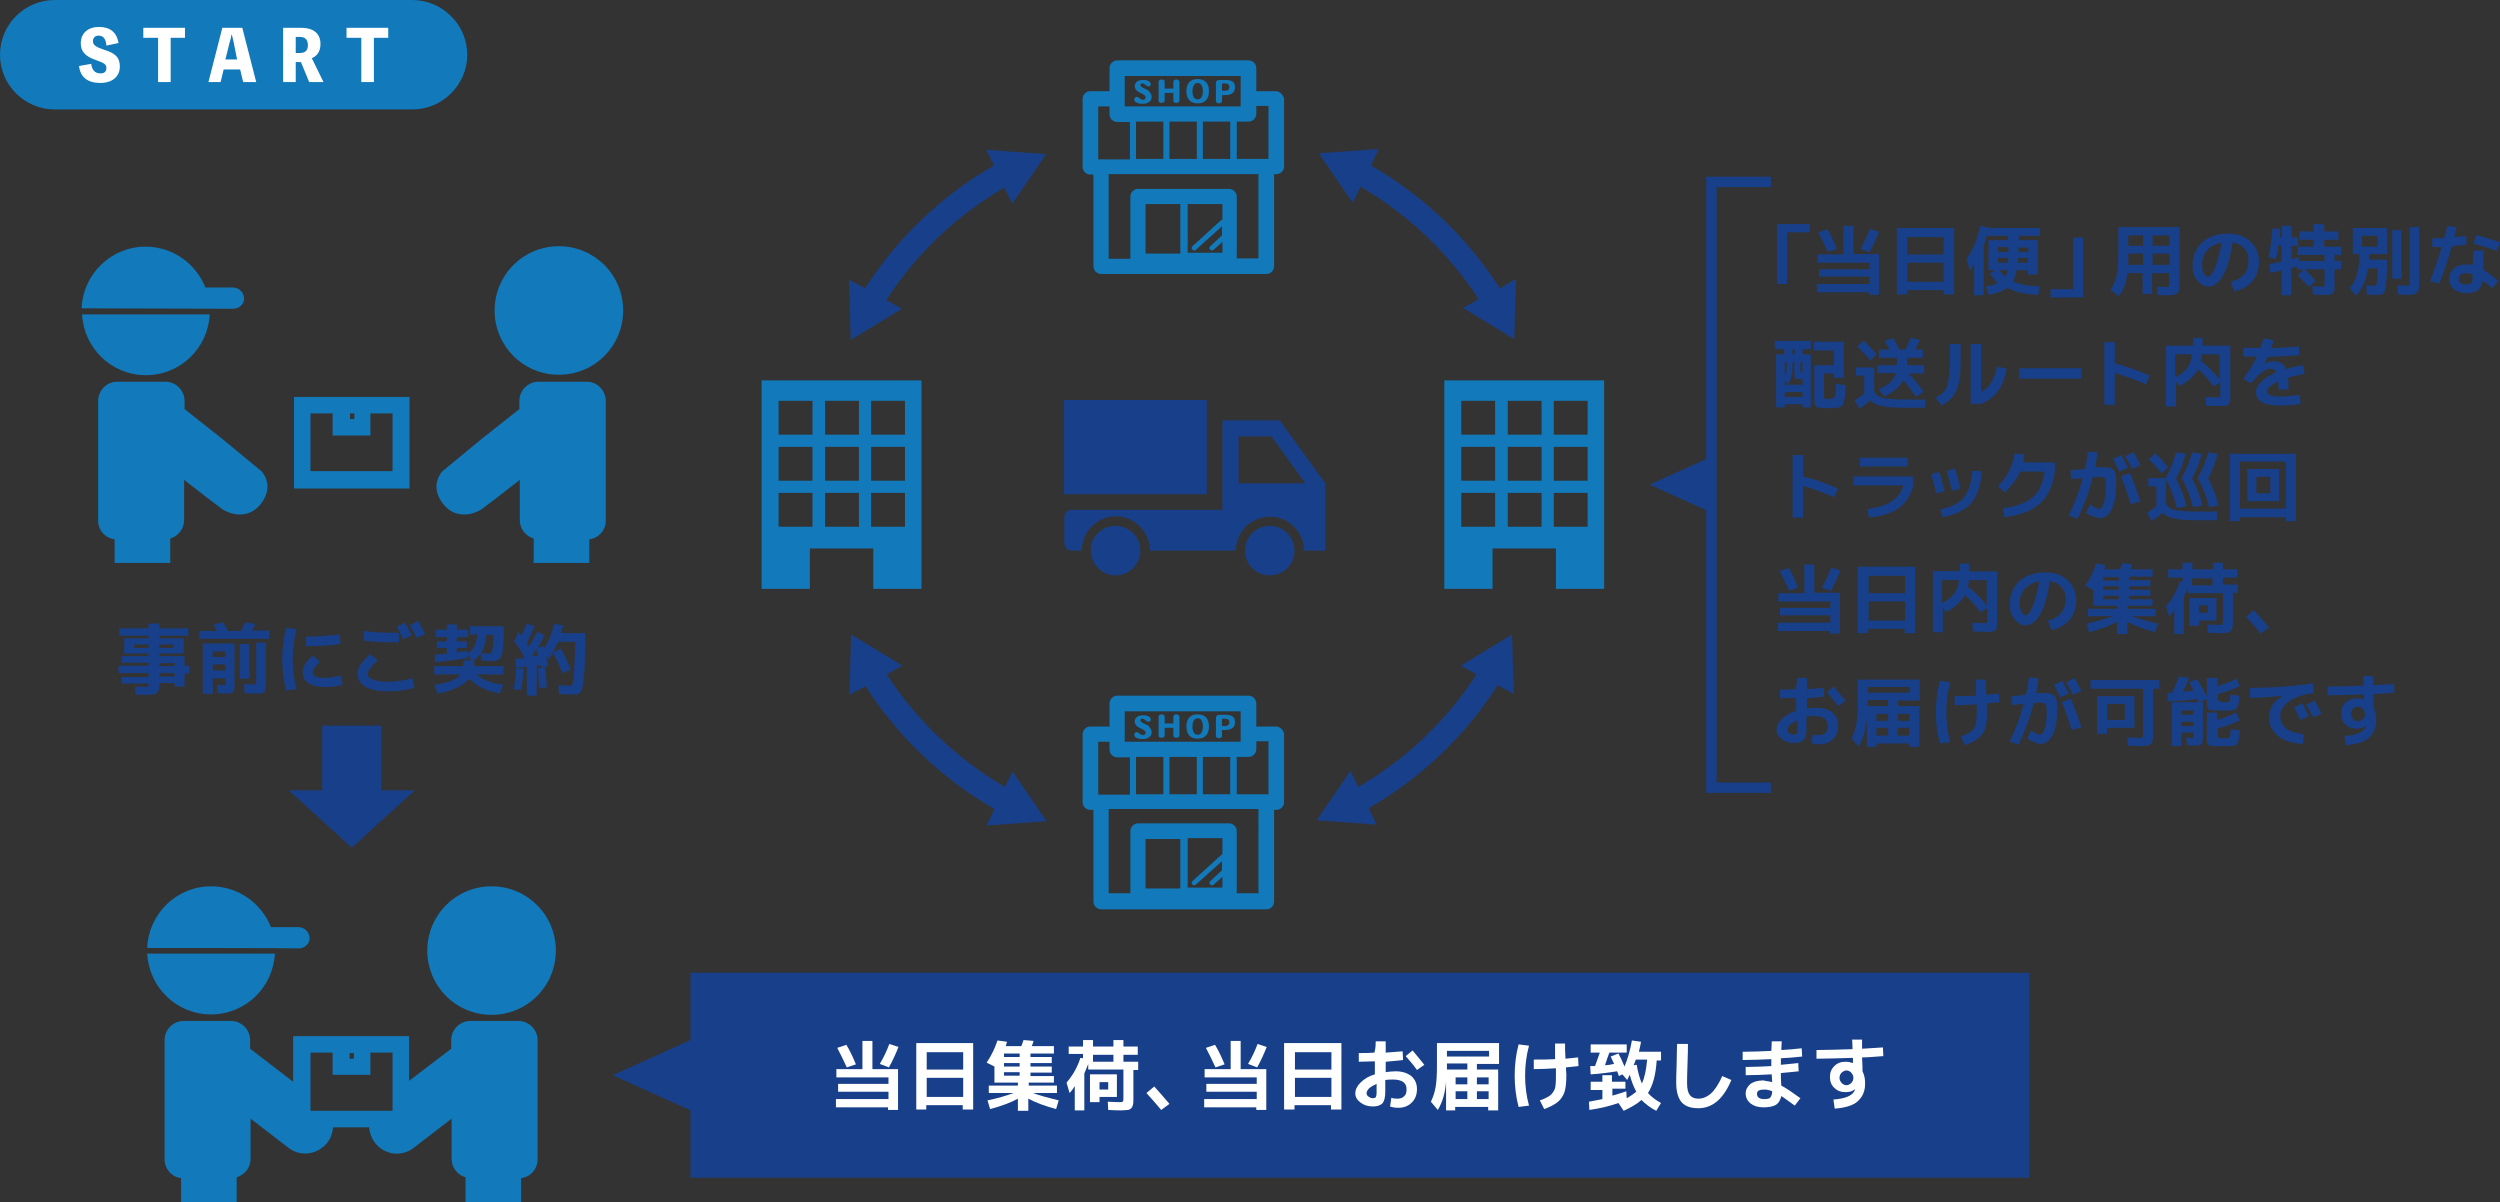 <?xml version="1.0" encoding="utf-8"?>
<!-- Generator: Adobe Illustrator 27.7.0, SVG Export Plug-In . SVG Version: 6.00 Build 0)  -->
<!DOCTYPE svg PUBLIC "-//W3C//DTD SVG 1.1//EN" "http://www.w3.org/Graphics/SVG/1.1/DTD/svg11.dtd">
<svg version="1.1" id="レイヤー_1" xmlns:x="http://ns.adobe.com/Extensibility/1.0/" xmlns:i="http://ns.adobe.com/AdobeIllustrator/10.0/" xmlns:graph="http://ns.adobe.com/Graphs/1.0/"
	 xmlns="http://www.w3.org/2000/svg" xmlns:xlink="http://www.w3.org/1999/xlink" x="0px" y="0px" width="575.7px" height="276.9px"
	 viewBox="0 0 575.7 276.9" style="enable-background:new 0 0 575.7 276.9;" xml:space="preserve">
<rect x="0" y="0" width="575.7" height="276.9" fill="#333333" stroke="none"/>
<style type="text/css">
	.st0{fill:#1279BA;}
	.st1{fill:#FFFFFF;}
	.st2{fill:#183F89;}
	.st3{clip-path:url(#SVGID_00000123441440394793418060000016691883715638661536_);}
	.st4{clip-path:url(#SVGID_00000092456323192741398040000014302501790815603337_);}
</style>
<g>
	<g>
		<g>
			<g>
				<path class="st0" d="M107.6,12.6c0,6.9-5.7,12.6-12.6,12.6H12.6C5.7,25.2,0,19.6,0,12.6S5.7,0,12.6,0h82.3
					C101.9,0,107.6,5.7,107.6,12.6z"/>
			</g>
		</g>
		<g>
			<g>
				<g>
					<path class="st1" d="M21,14.7c0.2,1.4,0.8,2.2,2.2,2.2c0.8,0,1.3-0.4,1.3-1.2c0-0.9-0.5-1.2-2.5-1.9c-2.3-0.8-3.4-1.9-3.4-3.8
						c0-2.4,1.7-3.8,4.2-3.8c2.6,0,4.1,1.3,4.5,3.7l-2.8,0.6c-0.1-1.5-0.7-2.3-1.8-2.3c-0.8,0-1.3,0.5-1.3,1.3
						c0,0.8,0.6,1.3,2.4,1.9c2.7,0.8,3.8,1.8,3.8,3.9c0,2.3-1.7,3.8-4.5,3.8c-2.9,0-4.6-1.3-4.9-3.9L21,14.7z"/>
				</g>
				<g>
					<path class="st1" d="M42.7,8.7h-3.4v10.2h-2.9V8.7h-3.4V6.4h9.6V8.7z"/>
				</g>
				<g>
					<path class="st1" d="M59,18.9h-3l-0.7-2.9h-3.8l-0.7,2.9H48l3.2-12.5h4.6L59,18.9z M53.8,9.7c-0.1-0.6-0.3-1.1-0.4-1.7h-0.1
						c-0.1,0.6-0.2,1.2-0.4,1.7l-1,4h2.7L53.8,9.7z"/>
				</g>
				<g>
					<path class="st1" d="M71.2,18.9l-1.9-4.6h-1.2v4.6h-2.9V6.4h4.2c2.6,0,4.4,1.2,4.4,3.7c0,1.8-0.8,2.8-2,3.3l2.7,5.5H71.2z
						 M68.1,12.2h1c1.1,0,1.8-0.5,1.8-1.8c0-1.3-0.7-1.9-1.8-1.9h-1V12.2z"/>
				</g>
				<g>
					<path class="st1" d="M89.5,8.7h-3.4v10.2h-2.9V8.7h-3.4V6.4h9.6V8.7z"/>
				</g>
			</g>
		</g>
	</g>
	<g>
		<g>
			<g>
				<path class="st2" d="M411.5,65.4h-2.3V51.6h7.5v1.9h-5.2V65.4z"/>
			</g>
			<g>
				<path class="st2" d="M430.5,65.4v-1.7h-11.6V62h11.6v-1.5h-12v-1.9h6V52h2.3v6.5h5.9v9.4h-2.3v-0.6h-12v-1.9H430.5z M420.8,52.8
					c0.8,1.3,1.5,2.8,2.2,4.5l-2.1,0.7c-0.8-1.7-1.5-3.2-2.2-4.5L420.8,52.8z M432.7,53.4c-0.6,1.5-1.3,3.1-2.2,4.7l-2.1-0.8
					c0.9-1.5,1.6-3,2.2-4.6L432.7,53.4z"/>
			</g>
			<g>
				<path class="st2" d="M436.9,52.5h13.1v15.3h-2.4v-1h-8.4v1h-2.4V52.5z M439.2,58.6h8.4v-4h-8.4V58.6z M439.2,60.5v4.4h8.4v-4.4
					H439.2z"/>
			</g>
			<g>
				<path class="st2" d="M454.8,60.5c-0.4,0.7-0.9,1.3-1.2,1.8l-0.7-2.8c1.5-2,2.5-4.5,3.1-7.5l2.1,0.5h11.7v1.8h-4.9v1h4.4v7.9H467
					v-1h-2.6c-0.2,1.1-0.5,1.9-0.8,2.6c1.5,0.7,3.6,1.1,6.1,1.1l-0.3,2c-2.8-0.1-5.2-0.6-7.2-1.6c-0.9,0.7-2.3,1.2-4.2,1.6l-0.7-1.9
					c1.4-0.3,2.3-0.6,2.8-0.9c-0.8-0.6-1.4-1.3-1.9-2.1l1.3-0.8h-1.6v-6.9h4.5v-1h-4.9c-0.2,0.8-0.4,1.5-0.7,2.2V68h-2.2V60.5z
					 M460.1,58h2.4v-0.3v-0.8h-2.4V58z M460.1,60.5h2.3c0-0.4,0-0.7,0.1-1.1h-2.4V60.5z M460.4,62.2c0.4,0.5,0.8,1,1.4,1.5
					c0.2-0.4,0.4-0.9,0.5-1.5H460.4z M467,60.5v-1.1h-2.3c0,0.5,0,0.9-0.1,1.1H467z M464.8,58h2.3v-1h-2.3v0.8V58z"/>
			</g>
			<g>
				<path class="st2" d="M477.4,54.7h2.3v13.8h-7.5v-1.9h5.2V54.7z"/>
			</g>
			<g>
				<path class="st2" d="M487.8,52.3h14.1v12.8c0,0.7,0,1.2-0.1,1.6c0,0.3-0.2,0.6-0.4,0.8c-0.2,0.2-0.5,0.4-0.8,0.4
					c-0.3,0-0.8,0.1-1.5,0.1c-0.3,0-1.1,0-2.3-0.1l-0.1-1.9c0.9,0,1.6,0.1,2,0.1c0.4,0,0.6,0,0.7-0.1s0.1-0.3,0.1-0.7v-2.4h-3.9v4.8
					h-2.2v-4.8h-3.5c-0.2,2.1-0.9,3.9-2,5.3l-1.9-1.5c0.7-1,1.1-2,1.4-3.1c0.2-1.1,0.4-2.6,0.4-4.7V52.3z M493.5,58.4h-3.4v1.4
					c0,0.5,0,0.9,0,1.2h3.4V58.4z M493.5,56.6v-2.4h-3.4v2.4H493.5z M495.7,56.6h3.9v-2.4h-3.9V56.6z M495.7,58.4V61h3.9v-2.6H495.7
					z"/>
			</g>
			<g>
				<path class="st2" d="M513.7,64.9c1.3-0.3,2.3-0.9,3-1.7c0.7-0.8,1.1-1.9,1.1-3.2c0-1.1-0.3-2.1-1-2.8c-0.7-0.8-1.6-1.2-2.7-1.4
					c-0.5,3.5-1.2,6-2.2,7.7s-2.1,2.5-3.4,2.5c-0.9,0-1.7-0.5-2.5-1.4s-1.1-2.1-1.1-3.5c0-2.2,0.8-3.9,2.2-5.3c1.5-1.3,3.5-2,6-2
					c2.1,0,3.8,0.6,5.1,1.8c1.3,1.2,2,2.7,2,4.6c0,1.8-0.5,3.3-1.5,4.5c-1,1.2-2.4,2-4.2,2.4L513.7,64.9z M511.6,55.9
					c-1.4,0.2-2.5,0.8-3.3,1.7c-0.8,0.9-1.2,2-1.2,3.3c0,0.8,0.1,1.4,0.4,2c0.3,0.5,0.6,0.8,0.9,0.8c0.3,0,0.6-0.2,1-0.7
					c0.3-0.5,0.7-1.3,1.1-2.5C510.9,59.2,511.3,57.7,511.6,55.9z"/>
			</g>
			<g>
				<path class="st2" d="M533.2,64.7l-1.5,1.4c-0.8-0.9-1.7-1.8-2.6-2.7l1.4-1.3h-1.5v-0.7c-0.1,0-0.4,0.1-0.7,0.2
					c-0.3,0.1-0.5,0.1-0.7,0.2V68h-2.2v-5.7c-0.7,0.2-1.5,0.3-2.6,0.5l-0.2-2c1.1-0.2,2-0.4,2.8-0.6v-3.7h-0.7
					c-0.2,1.2-0.3,2.2-0.6,3.2l-1.7-0.5c0.4-1.9,0.7-4.1,0.9-6.6l1.8,0.1c-0.1,1.2-0.1,1.8-0.1,1.9h0.5V52h2.2v2.7h1.5v1.9h-1.5v3.1
					c0.4-0.1,0.9-0.3,1.6-0.5l0.1,0.9h5.9v-1.4h-6.3v-1.9h3.8v-1.6h-3.3v-1.9h3.3v-1.7h2.4v1.7h3.3v1.9h-3.3v1.6h3.9v1.9h-1.5v1.4
					h1.5v1.9h-1.5V65c0,0.5,0,0.9,0,1.2c0,0.3-0.1,0.5-0.1,0.8s-0.2,0.4-0.3,0.5c-0.1,0.1-0.3,0.2-0.5,0.3s-0.5,0.1-0.8,0.1
					c-0.3,0-0.6,0-1.1,0c-0.3,0-1.1,0-2.2-0.1l-0.1-1.9c1,0.1,1.6,0.1,1.9,0.1c0.5,0,0.7,0,0.8-0.1c0.1-0.1,0.1-0.3,0.1-0.8v-3.1
					h-4.6C531.6,62.8,532.4,63.7,533.2,64.7z"/>
			</g>
			<g>
				<path class="st2" d="M546.8,65.8c0.2,0,0.3-0.1,0.4-0.2c0.1-0.2,0.1-0.5,0.2-1.1s0.1-1.5,0.1-2.7h-2.2c-0.4,2.7-1.3,4.8-2.8,6.3
					l-1.4-1.8c1.5-1.6,2.2-4.2,2.3-7.8h-1.6v-6h7.9v6h-4.1c0,0.5,0,0.9-0.1,1.3h4.2c0,2.6-0.1,4.4-0.2,5.5c-0.1,1.1-0.3,1.8-0.5,2.1
					c-0.2,0.3-0.7,0.5-1.3,0.5c-0.8,0-1.7,0-2.7-0.1l-0.1-2.1C545.5,65.8,546.2,65.8,546.8,65.8z M547.5,56.8v-2.5h-3.6v2.5H547.5z
					 M550.9,64.2V53h2.1v11.2H550.9z M554.8,52.3h2.3V65c0,0.7,0,1.2-0.1,1.6s-0.2,0.6-0.4,0.8c-0.2,0.2-0.4,0.3-0.7,0.4
					c-0.3,0-0.7,0.1-1.3,0.1c-0.2,0-1,0-2.4-0.1l-0.1-2.1c1,0,1.6,0.1,2.1,0.1c0.3,0,0.5,0,0.6-0.1c0.1-0.1,0.1-0.3,0.1-0.7V52.3z"
					/>
			</g>
			<g>
				<path class="st2" d="M563.5,52l2.2,0.3c-0.3,1.3-0.5,2.1-0.5,2.3c0.8-0.1,1.7-0.2,2.7-0.3l0.1,2c-1.2,0.2-2.3,0.3-3.4,0.4
					c-0.7,2.7-1.7,5.6-2.9,8.6l-2.1-0.6c1.1-2.8,2-5.4,2.7-7.8c-0.9,0-1.7,0-2.2,0v-2c0.9,0,1.8,0,2.7-0.1
					C563.2,53.9,563.4,53,563.5,52z M571.7,62c1,0.6,2.2,1.5,3.6,2.7l-1.4,1.7c-0.7-0.7-1.5-1.3-2.2-1.8c-0.1,1-0.5,1.7-1.1,2.2
					s-1.5,0.7-2.6,0.7c-1.2,0-2.2-0.3-2.9-0.9s-1.1-1.4-1.1-2.4c0-1,0.4-1.8,1.1-2.4s1.7-0.9,3-0.9c0.5,0,1,0,1.4,0.1
					c0-1.4,0-2.5,0.1-3.3l2.3,0c-0.1,0.8-0.1,2.1,0,3.9V62z M569.4,63.2c-0.5-0.2-1.1-0.3-1.6-0.3c-0.5,0-0.9,0.1-1.2,0.4
					c-0.3,0.2-0.4,0.5-0.4,0.9c0,0.4,0.1,0.7,0.4,1c0.3,0.2,0.7,0.3,1.2,0.3c0.6,0,1-0.1,1.3-0.4s0.3-0.8,0.3-1.5c0,0,0-0.1,0-0.1
					C569.4,63.3,569.4,63.2,569.4,63.2z M569.6,56.1l0.7-2c1.8,0.5,3.6,1.1,5.4,1.7l-0.8,2C573.3,57.1,571.5,56.6,569.6,56.1z"/>
			</g>
			<g>
				<path class="st2" d="M410.9,80.4h-2.2v-1.9h8.3v1.9h-1.9v1.2h1.9v12.2h-1.9v-0.7H411v0.7h-2V81.6h1.9V80.4z M411,87.7v0.9h4.1
					v-1.3h-0.9c-0.4,0-0.7-0.1-0.8-0.2c-0.1-0.1-0.2-0.4-0.2-0.9v-2.8h-0.4c0,1.4-0.1,2.4-0.2,3s-0.4,1.3-0.9,2.1L411,87.7z
					 M411,86.4c0.2-0.3,0.3-0.7,0.4-1.1c0.1-0.4,0.1-1.1,0.1-1.9H411V86.4z M411,90.3v1.1h4.1v-1.1H411z M412.8,80.4v1.2h0.5v-1.2
					H412.8z M415.1,85.7v-2.3h-0.5v2c0,0.1,0,0.2,0,0.3c0,0,0.1,0,0.3,0H415.1z M422,91.7c0.3,0,0.5-0.2,0.6-0.5
					c0.1-0.3,0.1-1.2,0.2-2.8l2.2,0.3c0,0.8-0.1,1.5-0.1,2s-0.1,1-0.2,1.4s-0.2,0.7-0.2,0.9c-0.1,0.2-0.2,0.4-0.4,0.5
					s-0.4,0.2-0.5,0.3c-0.2,0-0.4,0.1-0.8,0.1c-0.6,0-1.2,0.1-1.9,0.1c-0.5,0-1.1,0-1.6-0.1c-0.7,0-1.1-0.2-1.3-0.5
					c-0.2-0.3-0.2-0.9-0.2-2v-7.3h4.5v-3.4h-4.6v-2h6.9V87h-2.3v-1h-2.3v4.9c0,0.4,0,0.7,0.1,0.8c0,0.1,0.2,0.1,0.4,0.2
					c0.2,0,0.4,0,0.7,0C421.5,91.8,421.8,91.7,422,91.7z"/>
			</g>
			<g>
				<path class="st2" d="M427.4,84.6h4.2v5.6c0.3,0.5,0.6,0.8,1,1.1c0.4,0.2,1.1,0.4,2,0.5c0.9,0.1,2.3,0.2,4.1,0.2h4.7l-0.1,1.9
					h-4.6c-2.3,0-4.1-0.1-5.3-0.4c-1.2-0.2-2.1-0.7-2.7-1.3c-0.6,0.6-1.5,1.2-2.5,1.9l-1.1-1.9c0.8-0.5,1.5-1,2.2-1.6v-4.1h-1.9
					V84.6z M432.2,81.6l-1.5,1.4c-0.9-1.1-2-2.1-3-3.2l1.5-1.4C430.2,79.5,431.3,80.6,432.2,81.6z M432.3,86v-1.9h4.5v0v-1.7h-4.1
					v-1.9h2.4c-0.4-0.7-0.7-1.4-1.1-2.1l2-0.5c0.4,0.7,0.9,1.6,1.4,2.6h1.3c0.6-1,1-1.9,1.3-2.7l2.1,0.5c-0.4,0.9-0.7,1.6-1.1,2.2
					h1.8v1.9h-3.6v1.6v0.1h3.9V86h-3.6c1.3,1.3,2.4,2.7,3.5,4.2l-1.8,1.2c-1-1.5-2-2.8-2.9-3.9c-0.9,1.7-2.4,2.9-4.4,3.8l-1.3-1.7
					c2.2-0.8,3.5-2.1,4-3.7H432.3z"/>
			</g>
			<g>
				<path class="st2" d="M449.1,79.2h2.4v3.4c0,2.4-0.1,4.2-0.4,5.5s-0.7,2.3-1.3,3.1s-1.5,1.5-2.7,2.2l-1.4-1.8
					c0.6-0.3,1.1-0.6,1.4-0.9c0.3-0.3,0.7-0.6,0.9-1s0.5-0.9,0.6-1.5c0.1-0.6,0.2-1.3,0.3-2.2s0.1-1.9,0.1-3.2V79.2z M453.8,93V79.2
					h2.4v11.1c1.8-0.9,3.1-2.9,3.7-5.9l2.2,0.5c-0.4,2.1-1,3.8-2,5.1c-0.9,1.3-2.2,2.3-3.9,3H453.8z"/>
			</g>
			<g>
				<path class="st2" d="M465,87.2v-2.4h14.3v2.4H465z"/>
			</g>
			<g>
				<path class="st2" d="M484.6,78.8h2.4v4.9c2.8,0.7,5.5,1.7,8,2.8l-0.8,2c-2.4-1-4.8-1.9-7.2-2.6v7.3h-2.4V78.8z"/>
			</g>
			<g>
				<path class="st2" d="M504.8,77.8h2.4v1.8h6.4v11.1c0,0.5,0,0.9,0,1.1c0,0.3-0.1,0.5-0.1,0.8s-0.2,0.4-0.3,0.5
					c-0.1,0.1-0.3,0.2-0.5,0.3c-0.2,0.1-0.5,0.1-0.7,0.1c-0.3,0-0.6,0-1.1,0c-0.2,0-1.2,0-2.9-0.1l-0.1-2c1.6,0.1,2.4,0.1,2.5,0.1
					c0.4,0,0.7,0,0.8-0.1c0.1-0.1,0.1-0.3,0.1-0.7v-2.7l-1.5,1c-1.3-1.7-2.5-3-3.6-4c-0.9,1.6-2.3,2.9-4.3,3.9l-0.8-1v5.7h-2.3V79.6
					h6.2V77.8z M500.9,86.9c1.2-0.6,2.2-1.4,2.8-2.2s1-1.9,1.1-3.1h-3.9V86.9z M506.8,83.1c1.6,1.2,3,2.6,4.3,4.3v-5.8h-4.1
					C507.1,82.1,507,82.6,506.8,83.1z"/>
			</g>
			<g>
				<path class="st2" d="M521.3,77.9l2.3,0.5c-0.3,0.8-0.5,1.4-0.6,1.8c1.6-0.1,3.7-0.2,6.4-0.4l0.1,2c-2.4,0.2-4.9,0.3-7.3,0.4
					c-0.2,0.4-0.4,0.9-0.8,1.6l0,0c0.7-0.4,1.4-0.6,2.1-0.6c0.7,0,1.4,0.1,1.8,0.4c0.5,0.3,0.9,0.8,1.1,1.4c1.3-0.4,2.6-0.7,4-0.9
					l0.3,2c-1.3,0.2-2.6,0.5-3.8,0.9c0.1,0.8,0.1,1.7,0.1,2.7h-2.3c0-0.7,0-1.4-0.1-1.9c-0.8,0.4-1.4,0.8-1.9,1.2
					c-0.5,0.4-0.7,0.8-0.7,1.1c0,0.4,0.2,0.7,0.7,0.9c0.5,0.2,1.3,0.3,2.5,0.3c1.1,0,2.6-0.1,4.4-0.4l0.2,2.1
					c-1.5,0.2-3,0.4-4.6,0.4c-3.8,0-5.7-1-5.7-3.1c0-0.8,0.4-1.6,1.2-2.4s2-1.5,3.5-2.2c-0.3-0.5-0.7-0.8-1.4-0.8
					c-0.6,0-1.2,0.3-2,0.9s-1.6,1.4-2.4,2.5l-1.8-1.1c1.4-1.9,2.4-3.6,3.1-5.1c-0.7,0-1.7,0-3.1,0v-2c1.8,0,3.1,0,3.9,0
					C520.7,79.8,520.9,79,521.3,77.9z"/>
			</g>
			<g>
				<path class="st2" d="M412.8,104.8h2.4v4.9c2.8,0.7,5.5,1.7,8,2.8l-0.8,2c-2.4-1-4.8-1.9-7.2-2.6v7.3h-2.4V104.8z"/>
			</g>
			<g>
				<path class="st2" d="M426.8,111.8v-2.1h13.8v2.1c-0.6,2.2-1.6,3.9-3.2,5.1c-1.6,1.2-4,2-7,2.3l-0.4-2c2.5-0.3,4.4-0.9,5.7-1.8
					s2.2-2.1,2.6-3.6H426.8z M428.3,107.4v-2h11v2H428.3z"/>
			</g>
			<g>
				<path class="st2" d="M444.7,109.2l1.9-0.5c0.4,1.4,0.8,2.9,1.2,4.4l-1.9,0.5C445.4,111.7,445,110.2,444.7,109.2z M456.4,108.5
					c-0.3,3.3-1.1,5.8-2.5,7.4s-3.6,2.6-6.6,3.2l-0.5-1.8c2.5-0.5,4.3-1.4,5.4-2.7c1.1-1.3,1.8-3.4,2-6.2L456.4,108.5z M448.3,108.4
					l1.9-0.5c0.5,1.6,0.9,3.1,1.2,4.6l-1.9,0.5C449.1,111.4,448.7,109.9,448.3,108.4z"/>
			</g>
			<g>
				<path class="st2" d="M461.6,119.1l-0.4-2.1c3.1-0.3,5.4-1.2,6.9-2.5s2.4-3.3,2.7-5.9h-5.6c-0.7,1.6-1.9,3.2-3.5,4.8l-1.6-1.4
					c2.1-2.2,3.4-4.7,3.8-7.5l2.3,0.1c-0.1,0.8-0.2,1.4-0.3,1.9h7.3v2c-0.4,3.2-1.5,5.7-3.3,7.3
					C468.1,117.6,465.4,118.6,461.6,119.1z"/>
			</g>
			<g>
				<path class="st2" d="M480.8,104l2.2,0.2c-0.2,1.3-0.3,2.5-0.5,3.4c0.5,0,0.8,0,1,0c0.6,0,1.1,0,1.5,0c0.4,0,0.7,0.1,1,0.2
					c0.3,0.1,0.5,0.3,0.7,0.4c0.1,0.2,0.3,0.4,0.4,0.8c0.1,0.3,0.2,0.7,0.2,1.2c0,0.4,0,1,0,1.7c0,2.4-0.4,4.2-1.1,5.5
					c-0.7,1.3-1.6,1.9-2.6,1.9c-0.8,0-1.9-0.4-3.2-1.2l0.9-1.9c1,0.6,1.6,1,2,1c0.2,0,0.4-0.1,0.6-0.3c0.2-0.2,0.4-0.5,0.5-1
					c0.2-0.4,0.3-1,0.4-1.8c0.1-0.8,0.1-1.6,0.1-2.6c0-0.8-0.1-1.3-0.3-1.4c-0.2-0.2-0.6-0.3-1.3-0.3c-0.3,0-0.8,0-1.4,0.1
					c-0.7,3.1-1.9,6.3-3.5,9.6l-2-0.8c1.4-2.9,2.5-5.8,3.2-8.6c-0.2,0-0.6,0.1-1.2,0.1c-0.6,0.1-1.1,0.1-1.5,0.1l-0.1-2
					c1.4-0.1,2.5-0.2,3.3-0.3C480.5,106.5,480.7,105.3,480.8,104z M490,107.7l-1.9,0.9c-0.5-0.9-1-1.9-1.5-2.9l1.9-0.9
					C489,105.8,489.5,106.7,490,107.7z M488.4,109.7l2.1-0.8c1,2.5,1.8,4.7,2.4,6.6l-2.2,0.6C490.1,114.3,489.4,112.1,488.4,109.7z
					 M492.9,107.1L491,108c-0.5-1-1.1-2-1.6-2.9l1.9-1C491.8,104.9,492.3,105.9,492.9,107.1z"/>
			</g>
			<g>
				<path class="st2" d="M501.1,110.2c1.1,2.1,1.9,4.2,2.4,6.4l-2.2,0.4c-0.6-2.5-1.5-4.7-2.5-6.6v5.6c0.3,0.5,0.6,0.8,1,1.1
					c0.4,0.2,1.1,0.4,2,0.5s2.3,0.2,4.1,0.2h4.7l-0.1,2H506c-2.3,0-4.1-0.1-5.3-0.4c-1.2-0.2-2.1-0.7-2.7-1.3
					c-0.6,0.6-1.5,1.2-2.5,1.9l-1.1-1.9c0.8-0.5,1.6-1.1,2.2-1.6v-4.5h-1.9v-1.9h4c1-1.8,1.8-3.7,2.4-5.9l2.2,0.3
					C502.7,106.8,502,108.6,501.1,110.2z M499.3,107.6l-1.5,1.4c-1-1.2-2-2.3-3-3.2l1.5-1.4C497.5,105.5,498.5,106.6,499.3,107.6z
					 M504.8,110.2c1.1,2,1.9,4.1,2.4,6.2l-2.2,0.4c-0.6-2.5-1.5-4.7-2.6-6.7c1-1.8,1.8-3.8,2.4-5.9l2.2,0.3
					C506.5,106.6,505.7,108.5,504.8,110.2z M508.5,110.2c1.1,2,1.9,4.1,2.4,6.2l-2.2,0.4c-0.6-2.5-1.5-4.7-2.6-6.7
					c1-1.8,1.8-3.8,2.4-5.9l2.2,0.3C510.1,106.6,509.4,108.5,508.5,110.2z"/>
			</g>
			<g>
				<path class="st2" d="M515.8,119.1v0.9h-2.3v-15.5h15.2v15.5h-2.3v-0.9H515.8z M526.4,117.1v-10.8h-10.6v10.8H526.4z
					 M519.6,115.4h-2.1V108h7.3v7.4H519.6z M519.6,113.6h3.2v-3.8h-3.2V113.6z"/>
			</g>
			<g>
				<path class="st2" d="M421.5,143.4v-1.7h-11.6V140h11.6v-1.5h-12v-1.9h6V130h2.3v6.5h5.9v9.4h-2.3v-0.6h-12v-1.9H421.5z
					 M411.9,130.8c0.8,1.3,1.5,2.8,2.2,4.5l-2.1,0.7c-0.8-1.7-1.5-3.2-2.2-4.5L411.9,130.8z M423.8,131.4c-0.6,1.5-1.3,3.1-2.2,4.7
					l-2.1-0.8c0.9-1.5,1.6-3,2.2-4.6L423.8,131.4z"/>
			</g>
			<g>
				<path class="st2" d="M427.9,130.5H441v15.3h-2.4v-1h-8.4v1h-2.4V130.5z M430.3,136.6h8.4v-4h-8.4V136.6z M430.3,138.5v4.4h8.4
					v-4.4H430.3z"/>
			</g>
			<g>
				<path class="st2" d="M451.1,129.8h2.4v1.8h6.4v11.1c0,0.5,0,0.9,0,1.1c0,0.3-0.1,0.5-0.1,0.8s-0.2,0.4-0.3,0.5
					c-0.1,0.1-0.3,0.2-0.5,0.3c-0.2,0.1-0.5,0.1-0.7,0.1c-0.3,0-0.6,0-1.1,0c-0.2,0-1.2,0-2.9-0.1l-0.1-2c1.6,0.1,2.4,0.1,2.5,0.1
					c0.4,0,0.7,0,0.8-0.1c0.1-0.1,0.1-0.3,0.1-0.7v-2.7l-1.5,1c-1.3-1.7-2.5-3-3.6-4c-0.9,1.6-2.3,2.9-4.3,3.9l-0.8-1v5.7h-2.3
					v-14.1h6.2V129.8z M447.2,138.9c1.2-0.6,2.2-1.4,2.8-2.2s1-1.9,1.1-3.1h-3.9V138.9z M453.2,135.1c1.6,1.2,3,2.6,4.3,4.3v-5.8
					h-4.1C453.4,134.1,453.3,134.6,453.2,135.1z"/>
			</g>
			<g>
				<path class="st2" d="M471.6,142.9c1.3-0.3,2.3-0.9,3-1.7c0.7-0.8,1.1-1.9,1.1-3.2c0-1.1-0.3-2.1-1-2.8c-0.7-0.8-1.6-1.2-2.7-1.4
					c-0.5,3.5-1.2,6-2.2,7.7s-2.1,2.5-3.4,2.5c-0.9,0-1.7-0.5-2.5-1.4s-1.1-2.1-1.1-3.5c0-2.2,0.8-3.9,2.2-5.3c1.5-1.3,3.5-2,6-2
					c2.1,0,3.8,0.6,5.1,1.8c1.3,1.2,2,2.7,2,4.6c0,1.8-0.5,3.3-1.5,4.5c-1,1.2-2.4,2-4.2,2.4L471.6,142.9z M469.6,133.9
					c-1.4,0.2-2.5,0.8-3.3,1.7c-0.8,0.9-1.2,2-1.2,3.3c0,0.8,0.1,1.4,0.4,2c0.3,0.5,0.6,0.8,0.9,0.8c0.3,0,0.6-0.2,1-0.7
					c0.3-0.5,0.7-1.3,1.1-2.5C468.9,137.2,469.3,135.7,469.6,133.9z"/>
			</g>
			<g>
				<path class="st2" d="M496.9,143.6l-0.6,2c-2.6-0.7-4.7-1.5-6.4-2.4v2.8h-2.4v-2.8c-1.6,0.9-3.8,1.7-6.4,2.4l-0.6-2
					c2.4-0.5,4.4-1.1,6-1.7h-5.7v-1.7h6.7v-0.7H482v-3.7l-1.8-0.9c1.1-1.6,1.9-3.3,2.5-5.1l2.2,0.3c-0.1,0.4-0.2,0.7-0.3,1h3.6
					c0.2-0.6,0.4-1,0.5-1.4l2.3,0.2c-0.1,0.4-0.2,0.8-0.4,1.2h5.1v1.7h-5.4v0.8h4.9v1.4h-4.9v0.8h4.9v1.4h-4.9v0.8h5.4v1.5h-5.8v0.7
					h6.5v1.7h-5.5C492.5,142.5,494.5,143.1,496.9,143.6z M487.9,133.7v-0.8h-3.6v0.8H487.9z M487.9,135.8v-0.8h-3.6v0.8H487.9z
					 M487.9,137.2h-3.6v0.8h3.6V137.2z"/>
			</g>
			<g>
				<path class="st2" d="M511.9,143.2v-6.6h-8.1v-1.3c-0.3,0.8-0.6,1.5-0.9,2.2v8.5h-2.2v-5.6c-0.3,0.5-0.7,1.1-1.2,1.6l-0.7-2.4
					c1.4-1.6,2.5-3.5,3.2-5.7l0.6,0.1v-1h-3.3v-1.9h3.3v-1.5h2.3v1.5h4.7v-1.5h2.3v1.5h3.3v1.9h-3.3v1.6h3.4v1.9h-1.1v6.4
					c0,0.7,0,1.2-0.1,1.6s-0.2,0.6-0.4,0.8c-0.2,0.2-0.5,0.4-0.8,0.4c-0.3,0-0.8,0.1-1.5,0.1c-0.4,0-1.4,0-3-0.1l-0.1-1.9
					c1.6,0.1,2.5,0.1,2.7,0.1c0.4,0,0.6,0,0.7-0.1C511.8,143.8,511.9,143.6,511.9,143.2z M506.4,142.9v1.2h-2.2v-6.4h6.2v5.2H506.4z
					 M504.8,134.8h4.7v-1.6h-4.7V134.8z M506.4,141.1h2v-1.7h-2V141.1z"/>
			</g>
			<g>
				<path class="st2" d="M517.2,142l1.8-1.5c1.1,1.2,2.3,2.6,3.5,4l-1.9,1.4C519.5,144.5,518.3,143.2,517.2,142z"/>
			</g>
			<g>
				<path class="st2" d="M413.8,156.1h2.3c0,1.1,0,2,0,2.6c1.4-0.1,2.7-0.2,3.9-0.3l0.1,2c-1.6,0.2-3,0.3-4,0.4c0,0.2,0,0.4,0,0.7
					s0,0.6,0,0.7c0,0.1,0,0.3,0,0.5c0,0.2,0,0.4,0,0.5c0.7-0.1,1.5-0.2,2.3-0.2c1.5,0,2.7,0.4,3.6,1.1c0.9,0.8,1.3,1.8,1.3,3
					c0,1.3-0.4,2.3-1.2,3.1s-1.8,1.2-3.1,1.2c-0.7,0-1.4-0.1-1.9-0.3l0.3-2c0.5,0.2,1,0.2,1.5,0.2c0.6,0,1.1-0.2,1.5-0.6
					s0.5-0.9,0.5-1.6c0-1.4-1-2.2-3.1-2.2c-0.6,0-1.2,0-1.8,0.1c0,0.6,0,1.4,0,2.6c0,1.3-0.2,2.2-0.6,2.7c-0.4,0.5-1.2,0.8-2.2,0.8
					c-1.2,0-2.1-0.3-2.9-0.9c-0.8-0.6-1.2-1.3-1.2-2.1c0-0.9,0.4-1.7,1.2-2.5c0.8-0.8,1.9-1.5,3.3-1.9c0-0.2,0-0.4,0-0.8
					c0-0.3,0-0.6,0-0.8c0-0.2,0-0.4,0-0.7c0-0.3,0-0.5,0-0.7c-1.1,0-2.3,0.1-3.7,0.1v-2c1.4,0,2.6,0,3.6-0.1
					C413.8,157.6,413.8,156.7,413.8,156.1z M413.9,165.9c-0.7,0.3-1.2,0.6-1.7,1c-0.4,0.4-0.6,0.8-0.6,1.1c0,0.3,0.1,0.6,0.4,0.8
					c0.3,0.2,0.6,0.4,1,0.4c0.3,0,0.6-0.1,0.7-0.2c0.1-0.2,0.2-0.5,0.2-1.1V165.9z M420.7,159.4l1.6-1.3c1,1.2,1.9,2.3,2.7,3.3
					l-1.7,1.2C422.6,161.6,421.7,160.6,420.7,159.4z"/>
			</g>
			<g>
				<path class="st2" d="M437.1,161.2v1.4h4.9v9.4h-2.3v-0.8h-7.6v0.8h-2.2v-6.6c-0.2,2.5-0.8,4.7-1.9,6.5l-1.6-1.9
					c0.5-1,0.9-2.2,1.1-3.4c0.2-1.2,0.3-2.8,0.3-4.8v-5.3h14.3v4.8H437.1z M430.1,159.5h9.7v-1.3h-9.7V159.5z M430.1,161.2v1.4h4.7
					v-1.4H430.1z M434.8,166v-1.6h-2.7v1.6H434.8z M434.8,167.6h-2.7v1.8h2.7V167.6z M437,166h2.7v-1.6H437V166z M437,167.6v1.8h2.7
					v-1.8H437z"/>
			</g>
			<g>
				<path class="st2" d="M449.1,157.1c-0.6,2.2-0.9,4.5-0.9,6.9c0,2.4,0.3,4.7,0.9,6.9l-2.4,0.3c-0.6-2.3-0.9-4.7-0.9-7.2
					c0-2.5,0.3-4.9,0.9-7.2L449.1,157.1z M455,156.5h2.3c0,0.8,0,1.9,0.1,3.5c0.9-0.1,1.9-0.2,2.9-0.3l0.1,2c-1,0.1-1.9,0.2-2.9,0.3
					c0,0.6,0.1,1.2,0.1,1.7c0,1.6-0.1,2.9-0.4,3.9c-0.3,0.9-0.8,1.7-1.5,2.3c-0.7,0.6-1.8,1.2-3.2,1.7l-1-2c0.9-0.3,1.5-0.6,2-0.9
					c0.5-0.3,0.8-0.6,1.1-1.1c0.3-0.4,0.5-1,0.5-1.5s0.1-1.4,0.1-2.4c0-0.3,0-0.9,0-1.5c-1.7,0.1-3.3,0.2-5.1,0.2v-2.1
					c1.8,0,3.5,0,4.9-0.1C455.1,158.6,455,157.4,455,156.5z"/>
			</g>
			<g>
				<path class="st2" d="M467.2,156l2.2,0.2c-0.2,1.3-0.3,2.5-0.5,3.4c0.5,0,0.8,0,1,0c0.6,0,1.1,0,1.5,0c0.4,0,0.7,0.1,1,0.2
					c0.3,0.1,0.5,0.3,0.7,0.4c0.1,0.2,0.3,0.4,0.4,0.8c0.1,0.3,0.2,0.7,0.2,1.2c0,0.4,0,1,0,1.7c0,2.4-0.4,4.2-1.1,5.5
					c-0.7,1.3-1.6,1.9-2.6,1.9c-0.8,0-1.9-0.4-3.2-1.2l0.9-1.9c1,0.6,1.6,1,2,1c0.2,0,0.4-0.1,0.6-0.3c0.2-0.2,0.4-0.5,0.5-1
					c0.2-0.4,0.3-1,0.4-1.8c0.1-0.8,0.1-1.6,0.1-2.6c0-0.8-0.1-1.3-0.3-1.4c-0.2-0.2-0.6-0.3-1.3-0.3c-0.3,0-0.8,0-1.4,0.1
					c-0.7,3.1-1.9,6.3-3.5,9.6l-2-0.8c1.4-2.9,2.5-5.8,3.2-8.6c-0.2,0-0.6,0.1-1.2,0.1c-0.6,0.1-1.1,0.1-1.5,0.1l-0.1-2
					c1.4-0.1,2.5-0.2,3.3-0.3C466.9,158.5,467.1,157.3,467.2,156z M476.4,159.7l-1.9,0.9c-0.5-0.9-1-1.9-1.5-2.9l1.9-0.9
					C475.4,157.8,475.9,158.7,476.4,159.7z M474.8,161.7l2.1-0.8c1,2.5,1.8,4.7,2.4,6.6l-2.2,0.6
					C476.5,166.3,475.8,164.1,474.8,161.7z M479.3,159.1l-1.9,0.9c-0.5-1-1.1-2-1.6-2.9l1.9-1C478.2,156.9,478.7,157.9,479.3,159.1z
					"/>
			</g>
			<g>
				<path class="st2" d="M493.5,169v-10.4h-12.1v-2h15.9v2h-1.5v10.3c0,0.7,0,1.2-0.1,1.6s-0.2,0.6-0.4,0.8
					c-0.2,0.2-0.5,0.4-0.8,0.4c-0.3,0-0.8,0.1-1.5,0.1c-0.4,0-1.4,0-3-0.1l-0.1-1.9c1.6,0.1,2.5,0.1,2.7,0.1c0.4,0,0.6,0,0.7-0.1
					C493.5,169.7,493.5,169.4,493.5,169z M485.2,167.6v1.4h-2.3v-8.7h8.6v7.3H485.2z M485.2,165.8h4.1v-3.7h-4.1V165.8z"/>
			</g>
			<g>
				<path class="st2" d="M511.9,161.7c0.2,0,0.5,0,0.9,0c0.3,0,0.5-0.1,0.6-0.2c0.1-0.2,0.1-0.7,0.2-1.5l2.1,0.2
					c-0.1,0.8-0.1,1.4-0.2,1.8c-0.1,0.4-0.2,0.7-0.4,1c-0.2,0.3-0.4,0.4-0.6,0.5c-0.2,0.1-0.6,0.1-1.1,0.1c-0.7,0-1.3,0-1.6,0
					c-0.4,0-1,0-1.6,0c-0.9,0-1.5-0.1-1.7-0.3s-0.3-0.5-0.3-1V161l-1.8,0.8c-0.1-0.2-0.2-0.4-0.4-0.8c-2.6,0.3-4.8,0.5-6.8,0.5
					l-0.1-1.9c0.2,0,0.6,0,1.1-0.1c0.6-1.2,1.1-2.5,1.6-3.7l2.3,0.3c-0.5,1.1-0.9,2.2-1.5,3.2c0.2,0,0.5,0,0.8-0.1
					c0.3,0,0.6-0.1,0.9-0.1c0.3,0,0.6-0.1,0.8-0.1c-0.3-0.6-0.7-1.3-1-1.9l1.9-0.7c0.8,1.3,1.5,2.6,2.2,4v-4.3h2.4v1.9
					c1.5-0.4,3-1,4.4-1.7l0.8,1.7c-1.7,0.8-3.5,1.4-5.1,1.8v1.2c0,0.2,0,0.3,0.1,0.3s0.2,0,0.4,0.1
					C511.4,161.7,511.7,161.7,511.9,161.7z M504.7,170c0.2,0,0.3,0,0.4-0.1c0,0,0-0.2,0-0.4v-0.8h-2.8v3.1h-2.2v-10.1h7.2v7.5
					c0,1.1-0.1,1.8-0.3,2.1c-0.2,0.3-0.6,0.4-1.2,0.4c-0.4,0-1.2,0-2.2-0.1l-0.1-1.9C504.2,170,504.6,170,504.7,170z M502.3,164.6
					h2.8v-1h-2.8V164.6z M502.3,166.2v1h2.8v-1H502.3z M511.9,170c0.4,0,0.7,0,0.9,0c0.4,0,0.6-0.1,0.7-0.3s0.1-0.8,0.2-1.8l2.1,0.3
					c0,0.7-0.1,1.3-0.2,1.7c-0.1,0.4-0.1,0.7-0.2,1c-0.1,0.3-0.2,0.5-0.4,0.6c-0.2,0.1-0.4,0.2-0.6,0.2s-0.5,0.1-1,0.1
					c-0.7,0-1.3,0-1.6,0c-0.4,0-1,0-1.6,0c-0.9,0-1.5-0.1-1.7-0.3c-0.2-0.1-0.3-0.5-0.3-1v-6.4h2.4v1.7c1.4-0.4,2.9-1,4.4-1.7
					l0.8,1.8c-1.7,0.8-3.4,1.4-5.1,1.8v1.8c0,0.2,0,0.3,0.1,0.3s0.2,0.1,0.4,0.1C511.2,170,511.5,170,511.9,170z"/>
			</g>
			<g>
				<path class="st2" d="M518.3,158.4c4.5,0,9.2-0.3,14.3-1l0.2,2.2c-2.5,0.3-4.4,1-5.7,1.9c-1.3,1-2,2.1-2,3.4
					c0,1.2,0.5,2.1,1.4,2.9c1,0.7,2.3,1.1,4.1,1.3l-0.3,2.2c-2.4-0.1-4.4-0.7-5.7-1.8s-2.1-2.5-2.1-4.2c0-1,0.3-2,0.8-2.9
					c0.6-0.9,1.4-1.6,2.4-2.2v0c-2.8,0.3-5.3,0.5-7.6,0.5V158.4z M531.7,164.9l-1.9,0.9c-0.5-0.9-1-1.9-1.5-2.9l1.9-0.9
					C530.7,163,531.2,164,531.7,164.9z M534.6,164.3l-1.9,0.9c-0.5-1-1.1-2-1.6-2.9l1.9-1C533.5,162.1,534,163.1,534.6,164.3z"/>
			</g>
			<g>
				<path class="st2" d="M539.9,169.5c2.6-0.2,4.2-0.8,4.8-1.9c0.1-0.1,0.1-0.3,0.2-0.5l0,0c-0.6,0.5-1.3,0.7-2.2,0.7
					c-1.1,0-1.9-0.3-2.6-1s-1-1.5-1-2.5c0-1,0.3-1.8,1-2.5c0.7-0.6,1.5-1,2.6-1c0.6,0,1.1,0.1,1.7,0.3h0c0-0.3,0-0.7,0-1.2
					c-3.4,0.1-6.2,0.2-8.4,0.2v-2c2.1,0,4.9-0.1,8.3-0.2c0-1.4-0.1-2.2-0.1-2.2h2.3c0,0.4,0,1.1,0,2.1c1.5-0.1,3.1-0.2,4.8-0.3
					l0.1,2c-1.7,0.1-3.3,0.3-4.9,0.3c0.1,1.8,0.1,2.9,0.1,3.2c0.4,0.8,0.6,1.7,0.6,2.8c0,1.8-0.6,3.1-1.7,4.1s-2.9,1.5-5.3,1.7
					L539.9,169.5z M541.9,163.2c-0.3,0.3-0.5,0.7-0.5,1.2s0.2,0.8,0.5,1.2c0.3,0.3,0.7,0.5,1.1,0.5c0.4,0,0.8-0.2,1.1-0.5
					c0.3-0.3,0.5-0.7,0.5-1.2s-0.2-0.8-0.5-1.2c-0.3-0.3-0.7-0.5-1.1-0.5C542.6,162.8,542.2,162.9,541.9,163.2z"/>
			</g>
		</g>
		<polygon class="st2" points="407.8,43.1 407.8,40.7 392.9,40.7 392.9,105.7 379.9,111.6 392.9,117.5 392.9,182.6 407.8,182.6 
			407.8,180.2 395.3,180.2 395.3,43.1 		"/>
	</g>
	<g>
		<g>
			<path class="st2" d="M43.6,153.4v1.7h-1.1v3h-2.3v-0.8h-3.5v0.1c0,0.6,0,1.1-0.1,1.4s-0.2,0.5-0.4,0.7c-0.2,0.2-0.5,0.3-0.8,0.4
				c-0.3,0-0.9,0.1-1.6,0.1c-0.5,0-1.4,0-2.6-0.1l-0.1-1.8c1,0,1.8,0.1,2.4,0.1c0.3,0,0.5,0,0.6-0.1c0.1,0,0.1-0.2,0.1-0.4v-0.3H28
				v-1.5h6.2V155h-6.9v-1.7h6.9v-0.7H28v-1.5h6.2v-0.6h-3.3h-2.3V147h5.6v-0.6h-6.7v-1.7h6.7v-1.1h2.5v1.1h6.7v1.7h-6.7v0.6h5.6v3.5
				h-5.6v0.6h5.8v2.2H43.6z M30.9,149.2h3.3v-0.8h-3.3V149.2z M36.7,149.2H40v-0.8h-3.3V149.2z M36.7,153.4h3.5v-0.7h-3.5V153.4z
				 M36.7,155.8h3.5V155h-3.5V155.8z"/>
		</g>
		<g>
			<path class="st2" d="M45.9,147.2v-1.9H50c-0.3-0.6-0.6-1.1-0.8-1.5l2.2-0.5c0.4,0.7,0.8,1.4,1.1,2h3c0.4-0.8,0.7-1.4,1-2l2.3,0.4
				c-0.2,0.5-0.5,1-0.8,1.5h4v1.9H45.9z M51.4,157.8c0.3,0,0.4,0,0.5-0.1s0.1-0.3,0.1-0.7v-0.8H49v3.6h-2.3v-11.6H54v8.9
				c0,0.5,0,0.9,0,1.1c0,0.2,0,0.5-0.1,0.7c-0.1,0.2-0.1,0.4-0.2,0.5s-0.2,0.2-0.4,0.2s-0.4,0.1-0.6,0.1c-0.2,0-0.5,0-1,0
				c-0.2,0-0.7,0-1.6-0.1l-0.1-1.9C50.9,157.7,51.4,157.8,51.4,157.8z M49,151.3h2.9V150H49V151.3z M49,153v1.4h2.9V153H49z
				 M55.2,156.3v-8h2.2v8H55.2z M58.9,148h2.3v8.9c0,0.5,0,0.9,0,1.1c0,0.3-0.1,0.5-0.1,0.8c-0.1,0.2-0.1,0.4-0.2,0.5
				c-0.1,0.1-0.3,0.2-0.5,0.3s-0.5,0.1-0.7,0.1s-0.6,0-1,0c-0.6,0-1.3,0-2.4-0.1l-0.1-2.1c0.9,0.1,1.6,0.1,2.1,0.1
				c0.3,0,0.5,0,0.6-0.1c0.1-0.1,0.1-0.3,0.1-0.7V148z"/>
		</g>
		<g>
			<path class="st2" d="M68.3,144.9c-0.6,2.2-0.9,4.5-0.9,6.9c0,2.4,0.3,4.7,0.9,6.9l-2.4,0.3c-0.6-2.3-0.9-4.7-0.9-7.2
				s0.3-4.9,0.9-7.2L68.3,144.9z M78.9,157.7c-1.4,0.4-2.8,0.5-4.2,0.5c-1.6,0-2.8-0.3-3.7-0.9c-0.9-0.6-1.3-1.4-1.3-2.5
				c0-0.6,0.2-1.2,0.6-1.9c0.4-0.7,1-1.3,1.8-1.9l1.6,1.4c-1.1,1-1.7,1.8-1.7,2.4c0,0.8,0.9,1.3,2.6,1.3c1.2,0,2.5-0.2,3.9-0.5
				L78.9,157.7z M70.6,146.6c2.4,0,5-0.2,7.7-0.5l0.1,2.2c-2.8,0.4-5.4,0.5-7.9,0.5V146.6z"/>
		</g>
		<g>
			<path class="st2" d="M85.3,150.6l1.7,1.5c-1.6,1.4-2.3,2.4-2.3,3.1c0,0.6,0.4,1,1.2,1.3c0.8,0.3,2,0.5,3.6,0.5
				c1.5,0,3.4-0.3,5.5-0.8l0.4,2.2c-2.1,0.6-4.1,0.8-5.8,0.8c-2.4,0-4.2-0.3-5.4-1s-1.8-1.6-1.8-2.9C82.1,154,83.2,152.4,85.3,150.6
				z M89.7,145.7c0.6,0,1.3,0,2.1,0l0.1,2.2c-0.5,0-1.2,0-2.1,0c-2.1,0-4.1-0.1-6.1-0.4l0.1-2.2C85.9,145.6,87.8,145.7,89.7,145.7z
				 M94.8,146.3l-1.9,0.9c-0.5-0.9-1-1.9-1.5-2.9l1.9-0.9C93.9,144.4,94.4,145.4,94.8,146.3z M97.9,146l-1.9,0.9
				c-0.5-1-1.1-2-1.6-2.9l1.9-1C96.8,143.8,97.3,144.8,97.9,146z"/>
		</g>
		<g>
			<path class="st2" d="M100,155.3v-1.9h6.7v-1.3h1.9l-1-1.4l0,0.9c-3.4,0.4-5.9,0.7-7.4,0.9l-0.1-1.7c0.9-0.1,1.8-0.2,2.8-0.3v-1.3
				h-2.3v-1.5h2.3v-1h-2.6V145h2.6v-1.2h2.3v1.2h2.6v1.7h-2.6v1h2.3v1.5h-2.3v1c1.3-0.2,2.1-0.3,2.4-0.3l0,0.6
				c1.4-0.8,2.2-2.2,2.3-4.4h-1.7v-1.9h7.8c0,2.4-0.1,4.2-0.2,5.3c-0.1,1.1-0.4,1.8-0.7,2.2c-0.3,0.3-0.8,0.5-1.5,0.5
				c-0.8,0-1.7,0-2.8-0.1l-0.1-1.6c-0.5,0.7-1,1.2-1.6,1.6h0.1v1.3h6.7v1.9h-6.1c1,1.1,3,1.9,6.1,2.4l-0.8,2
				c-1.5-0.3-2.9-0.7-4.1-1.3c-1.2-0.6-2.2-1.3-2.9-2.1c-0.7,0.8-1.7,1.5-3,2.1c-1.3,0.6-2.7,1.1-4.3,1.3l-0.8-2
				c3.1-0.4,5.1-1.2,6.1-2.4H100z M112.6,150.5c0.3,0,0.5-0.1,0.6-0.3s0.2-0.6,0.3-1.2c0.1-0.6,0.1-1.5,0.1-2.8H112
				c-0.1,1.6-0.5,3-1.2,4.2C111.5,150.4,112.1,150.5,112.6,150.5z"/>
		</g>
		<g>
			<path class="st2" d="M118.3,158.7c0.3-1.7,0.5-3.3,0.6-4.9l1.7,0.1c-0.1,1.6-0.3,3.2-0.6,5L118.3,158.7z M118.4,147.6l1-2.1
				c0.3,0.3,0.5,0.6,0.7,0.9c0.4-0.8,0.8-1.7,1.2-2.8l1.8,0.6c-0.5,1.2-1.1,2.5-1.8,3.9c0.1,0.1,0.2,0.2,0.3,0.4
				c0.1,0.2,0.2,0.3,0.2,0.4c0.6-1,1.2-2.1,1.9-3.4l1.7,0.8c-0.4,0.8-0.9,1.7-1.5,2.8l1.2-0.3c0,0,0,0.1,0.1,0.2s0.1,0.2,0.1,0.3
				c1.1-1.7,1.8-3.5,2.3-5.6l2.1,0.3c-0.2,0.6-0.3,1.2-0.5,1.8h5.6c0,2.3-0.1,4.2-0.1,5.7c0,1.5-0.1,2.8-0.2,3.9
				c-0.1,1.1-0.2,1.9-0.3,2.5c-0.1,0.6-0.2,1-0.4,1.3c-0.2,0.3-0.4,0.5-0.5,0.6c-0.2,0.1-0.4,0.1-0.7,0.1c-1.3,0-2.6,0-3.9-0.1
				l-0.1-2c1.2,0.1,2.2,0.1,2.9,0.1c0.2,0,0.3-0.2,0.4-0.6c0.1-0.4,0.2-1.3,0.3-2.8s0.2-3.7,0.3-6.7h-4c-0.7,1.6-1.4,2.9-2.1,3.9
				l-0.6-0.6c0.2,0.9,0.4,1.6,0.5,2.3l-1.6,0.3l-0.1-0.5l-1,0.1v6.9h-2.3v-6.7l-2.5,0.2l-0.1-2l1.8-0.1c0,0,0.1-0.1,0.1-0.2
				c0.1-0.1,0.1-0.2,0.1-0.2C119.9,149.7,119.1,148.7,118.4,147.6z M123.9,151c-0.1-0.6-0.3-1.1-0.4-1.5c-0.4,0.7-0.8,1.2-1,1.6
				c0.2,0,0.4,0,0.7,0C123.5,151,123.8,151,123.9,151z M125.9,158.3l-1.7,0.1c-0.1-1.8-0.2-3.3-0.3-4.5l1.6-0.2
				C125.7,155.2,125.9,156.8,125.9,158.3z M127.3,150.3l1.9-0.9c0.8,1.5,1.6,3.1,2.2,4.8l-1.9,0.8
				C128.9,153.3,128.1,151.7,127.3,150.3z"/>
		</g>
	</g>
	<polygon class="st2" points="87.8,182 87.8,167.1 74.2,167.1 74.2,182 66.5,182 81,195.2 95.5,182 	"/>
	<g>
		<polygon class="st2" points="159,224 159,239.5 141.1,247.6 159,255.7 159,271.2 467.3,271.2 467.3,224 		"/>
		<g>
			<g>
				<path class="st1" d="M204.6,253.1v-1.7H193v-1.8h11.6v-1.5h-12v-1.9h6v-6.5h2.3v6.5h5.9v9.4h-2.3V255h-12v-1.9H204.6z
					 M194.9,240.6c0.8,1.3,1.5,2.8,2.2,4.5l-2.1,0.7c-0.8-1.7-1.5-3.2-2.2-4.5L194.9,240.6z M206.9,241.1c-0.6,1.5-1.3,3.1-2.2,4.7
					l-2.1-0.8c0.9-1.5,1.6-3,2.2-4.6L206.9,241.1z"/>
			</g>
			<g>
				<path class="st1" d="M211,240.2h13.1v15.3h-2.4v-1h-8.4v1H211V240.2z M213.4,246.3h8.4v-4h-8.4V246.3z M213.4,248.2v4.4h8.4
					v-4.4H213.4z"/>
			</g>
			<g>
				<path class="st1" d="M243.8,253.4l-0.6,2c-2.6-0.7-4.7-1.5-6.4-2.4v2.8h-2.4v-2.8c-1.6,0.9-3.8,1.7-6.4,2.4l-0.6-2
					c2.4-0.5,4.4-1.1,6-1.7h-5.7v-1.7h6.7v-0.7h-5.4v-3.7l-1.8-0.9c1.1-1.6,1.9-3.3,2.5-5.1l2.2,0.3c-0.1,0.4-0.2,0.7-0.3,1h3.6
					c0.2-0.6,0.4-1,0.5-1.4l2.3,0.2c-0.1,0.4-0.2,0.8-0.4,1.2h5.1v1.7h-5.4v0.8h4.9v1.4h-4.9v0.8h4.9v1.4h-4.9v0.8h5.4v1.5h-5.8v0.7
					h6.5v1.7h-5.5C239.4,252.3,241.4,252.8,243.8,253.4z M234.8,243.4v-0.8h-3.6v0.8H234.8z M234.8,245.6v-0.8h-3.6v0.8H234.8z
					 M234.8,246.9h-3.6v0.8h3.6V246.9z"/>
			</g>
			<g>
				<path class="st1" d="M258.7,252.9v-6.6h-8.1v-1.3c-0.3,0.8-0.6,1.5-0.9,2.2v8.5h-2.2v-5.6c-0.3,0.5-0.7,1.1-1.2,1.6l-0.7-2.4
					c1.4-1.6,2.5-3.5,3.2-5.7l0.6,0.1v-1h-3.3V241h3.3v-1.5h2.3v1.5h4.7v-1.5h2.3v1.5h3.3v1.9h-3.3v1.6h3.4v1.9H261v6.4
					c0,0.7,0,1.2-0.1,1.6s-0.2,0.6-0.4,0.8s-0.5,0.4-0.8,0.4c-0.3,0-0.8,0.1-1.5,0.1c-0.4,0-1.4,0-3-0.1l-0.1-1.9
					c1.6,0.1,2.5,0.1,2.7,0.1c0.4,0,0.6,0,0.7-0.1C258.7,253.6,258.7,253.3,258.7,252.9z M253.2,252.6v1.2h-2.2v-6.4h6.2v5.2H253.2z
					 M251.7,244.5h4.7v-1.6h-4.7V244.5z M253.2,250.9h2v-1.7h-2V250.9z"/>
			</g>
			<g>
				<path class="st1" d="M264,251.7l1.8-1.5c1.1,1.2,2.3,2.6,3.5,4l-1.9,1.4C266.3,254.3,265.2,253,264,251.7z"/>
			</g>
			<g>
				<path class="st1" d="M289.4,253.1v-1.7h-11.6v-1.8h11.6v-1.5h-12v-1.9h6v-6.5h2.3v6.5h5.9v9.4h-2.3V255h-12v-1.9H289.4z
					 M279.8,240.6c0.8,1.3,1.5,2.8,2.2,4.5l-2.1,0.7c-0.8-1.7-1.5-3.2-2.2-4.5L279.8,240.6z M291.7,241.1c-0.6,1.5-1.3,3.1-2.2,4.7
					l-2.1-0.8c0.9-1.5,1.6-3,2.2-4.6L291.7,241.1z"/>
			</g>
			<g>
				<path class="st1" d="M295.8,240.2h13.1v15.3h-2.4v-1h-8.4v1h-2.4V240.2z M298.2,246.3h8.4v-4h-8.4V246.3z M298.2,248.2v4.4h8.4
					v-4.4H298.2z"/>
			</g>
			<g>
				<path class="st1" d="M316.8,239.8h2.3c0,1.1,0,2,0,2.6c1.4-0.1,2.7-0.2,3.9-0.3l0.1,2c-1.6,0.2-3,0.3-4,0.4c0,0.2,0,0.4,0,0.7
					s0,0.6,0,0.7c0,0.1,0,0.3,0,0.5c0,0.2,0,0.4,0,0.5c0.7-0.1,1.5-0.2,2.3-0.2c1.5,0,2.7,0.4,3.6,1.1c0.9,0.8,1.3,1.8,1.3,3
					c0,1.3-0.4,2.3-1.2,3.1s-1.8,1.2-3.1,1.2c-0.7,0-1.4-0.1-1.9-0.3l0.3-2c0.5,0.2,1,0.2,1.5,0.2c0.6,0,1.1-0.2,1.5-0.6
					s0.5-0.9,0.5-1.6c0-1.4-1-2.2-3.1-2.2c-0.6,0-1.2,0-1.8,0.1c0,0.6,0,1.4,0,2.6c0,1.3-0.2,2.2-0.6,2.7c-0.4,0.5-1.2,0.8-2.2,0.8
					c-1.2,0-2.1-0.3-2.9-0.9c-0.8-0.6-1.2-1.3-1.2-2.1c0-0.9,0.4-1.7,1.2-2.5s1.9-1.5,3.3-1.9c0-0.2,0-0.4,0-0.8c0-0.3,0-0.6,0-0.8
					c0-0.2,0-0.4,0-0.7s0-0.5,0-0.7c-1.1,0-2.3,0.1-3.7,0.1v-2c1.4,0,2.6,0,3.6-0.1C316.8,241.3,316.8,240.4,316.8,239.8z
					 M317,249.6c-0.7,0.3-1.2,0.6-1.7,1c-0.4,0.4-0.6,0.8-0.6,1.1c0,0.3,0.1,0.6,0.4,0.8s0.6,0.4,1,0.4c0.3,0,0.6-0.1,0.7-0.2
					c0.1-0.2,0.2-0.5,0.2-1.1V249.6z M323.7,243.2l1.6-1.3c1,1.2,1.9,2.3,2.7,3.3l-1.7,1.2C325.6,245.4,324.7,244.3,323.7,243.2z"/>
			</g>
			<g>
				<path class="st1" d="M340.1,244.9v1.4h4.9v9.4h-2.3v-0.8h-7.6v0.8H333v-6.6c-0.2,2.5-0.8,4.7-1.9,6.5l-1.6-1.9
					c0.5-1,0.9-2.2,1.1-3.4c0.2-1.2,0.3-2.8,0.3-4.8v-5.3h14.3v4.8H340.1z M333.2,243.3h9.7V242h-9.7V243.3z M333.2,244.9v1.4h4.7
					v-1.4H333.2z M337.9,249.7v-1.6h-2.7v1.6H337.9z M337.9,251.3h-2.7v1.8h2.7V251.3z M340.1,249.7h2.7v-1.6h-2.7V249.7z
					 M340.1,251.3v1.8h2.7v-1.8H340.1z"/>
			</g>
			<g>
				<path class="st1" d="M352.1,240.8c-0.6,2.2-0.9,4.5-0.9,6.9c0,2.4,0.3,4.7,0.9,6.9l-2.4,0.3c-0.6-2.3-0.9-4.7-0.9-7.2
					s0.3-4.9,0.9-7.2L352.1,240.8z M358.1,240.3h2.3c0,0.8,0,1.9,0.1,3.5c0.9-0.1,1.9-0.2,2.9-0.3l0.1,2c-1,0.1-1.9,0.2-2.9,0.3
					c0,0.6,0.1,1.2,0.1,1.7c0,1.6-0.1,2.9-0.4,3.9c-0.3,0.9-0.8,1.7-1.5,2.3s-1.8,1.2-3.2,1.7l-1-2c0.9-0.3,1.5-0.6,2-0.9
					s0.8-0.6,1.1-1.1c0.3-0.4,0.5-1,0.5-1.5c0.1-0.6,0.1-1.4,0.1-2.4c0-0.3,0-0.9,0-1.5c-1.7,0.1-3.3,0.2-5.1,0.2V244
					c1.8,0,3.5,0,4.9-0.1C358.1,242.3,358.1,241.1,358.1,240.3z"/>
			</g>
			<g>
				<path class="st1" d="M374.3,248.8v1.9h-3v1.6c1-0.3,2.1-0.6,3.2-1l0.1,1.6c0.9-0.5,1.6-1,2.2-1.5c-0.6-1.1-1.1-2.4-1.5-3.9
					c-0.2,0.4-0.4,0.8-0.6,1.2l-1.1-1.3l-0.8,0.4c-0.1-0.4-0.3-0.8-0.4-1.1c-2.1,0.3-4.1,0.6-6.1,0.7l-0.1-1.9c0.1,0,0.3,0,0.6,0
					s0.4,0,0.5,0c0.4-1,0.7-2,1.1-3.1h-2.1v-1.9h8.3v1.9h-4c-0.3,0.9-0.7,1.9-1,2.9c0.5,0,1.2-0.1,2.1-0.3c-0.4-0.9-0.7-1.4-0.8-1.7
					l1.8-0.7c0.5,1,1,2,1.4,3c0.7-1.7,1.3-3.7,1.7-6l2.1,0.3c-0.1,0.7-0.3,1.4-0.5,2.3h5.1v2h-1c-0.2,3.3-0.9,5.8-2,7.5
					c0.7,0.8,1.7,1.6,3,2.3l-1.1,1.8c-1.4-0.7-2.5-1.6-3.4-2.5c-1,0.9-2.4,1.7-4.1,2.5l-1.2-1.8c-2.3,0.8-4.6,1.3-6.7,1.6l-0.1-1.9
					c1.1-0.2,2.1-0.4,3.1-0.6v-2.1h-2.7v-1.9h2.7v-1.5h2.2v1.5H374.3z M378.1,249.5c0.6-1.3,1-3.1,1.2-5.5h-2.6
					c-0.2,0.5-0.3,0.9-0.5,1.3l0.7-0.1C377.2,247,377.6,248.4,378.1,249.5z"/>
			</g>
			<g>
				<path class="st1" d="M386.2,240.4h2.5c0,0.7,0,2.2-0.1,4.6c-0.1,2.4-0.1,3.8-0.1,4.4c0,1.3,0.2,2.2,0.6,2.7
					c0.4,0.6,1.1,0.9,2,0.9c1,0,2-0.4,2.9-1.2c0.9-0.8,1.8-2.2,2.6-4l2.1,0.9c-1.8,4.3-4.3,6.5-7.6,6.5c-1.7,0-2.9-0.4-3.8-1.3
					c-0.8-0.9-1.3-2.4-1.3-4.5c0-0.9,0-2.3,0.1-4.4C386.1,242.6,386.2,241.1,386.2,240.4z"/>
			</g>
			<g>
				<path class="st1" d="M408.1,249.2l-0.1-1.6v-0.2c-2,0.1-4,0.2-6,0.2v-1.9c1.8,0,3.7-0.1,5.9-0.2c0-0.3,0-0.9,0-1.6
					c-2.5,0.1-4.7,0.2-6.6,0.2v-1.9c2.2,0,4.4-0.1,6.6-0.2c0-0.7,0.1-1.4,0.1-2.2l2.3,0c0,0.5-0.1,1.1-0.1,2
					c1.6-0.1,3.1-0.2,4.7-0.4l0.1,1.9c-1.6,0.2-3.2,0.3-4.9,0.4c0,0.7,0,1.2,0,1.5c1.5-0.1,2.8-0.3,4-0.4l0.1,1.9
					c-1.2,0.1-2.6,0.3-4.1,0.4c0,0,0,0.1,0,0.2c0,0.1,0,0.1,0,0.2c0,0.6,0,1.4,0.1,2.5c1.2,0.6,2.6,1.6,4.4,2.9l-1.3,1.7
					c-1.3-0.9-2.3-1.7-3.1-2.2c-0.2,0.9-0.6,1.6-1.2,2c-0.7,0.4-1.6,0.6-2.9,0.6c-1.3,0-2.2-0.3-3-0.9c-0.7-0.6-1.1-1.3-1.1-2.3
					c0-0.9,0.4-1.6,1.1-2.2c0.7-0.5,1.7-0.8,3-0.8C406.8,249,407.5,249,408.1,249.2z M408.1,251.3c-0.7-0.3-1.3-0.4-1.8-0.4
					c-1.2,0-1.7,0.3-1.7,1c0,0.8,0.6,1.2,1.7,1.2c0.7,0,1.2-0.1,1.4-0.4S408.1,252,408.1,251.3z"/>
			</g>
			<g>
				<path class="st1" d="M422.2,253.2c2.6-0.2,4.2-0.8,4.8-1.9c0.1-0.1,0.1-0.3,0.2-0.5l0,0c-0.6,0.5-1.3,0.7-2.2,0.7
					c-1.1,0-1.9-0.3-2.6-1c-0.7-0.6-1-1.5-1-2.5c0-1,0.3-1.8,1-2.5s1.5-1,2.6-1c0.6,0,1.1,0.1,1.7,0.3h0c0-0.3,0-0.7,0-1.2
					c-3.4,0.1-6.2,0.2-8.4,0.2v-2c2.1,0,4.9-0.1,8.3-0.2c0-1.4-0.1-2.2-0.1-2.2h2.3c0,0.4,0,1.1,0,2.1c1.5-0.1,3.1-0.2,4.8-0.3
					l0.1,2c-1.7,0.1-3.3,0.3-4.9,0.3c0.1,1.8,0.1,2.9,0.1,3.2c0.4,0.8,0.6,1.7,0.6,2.8c0,1.8-0.6,3.1-1.7,4.1
					c-1.1,1-2.9,1.5-5.3,1.7L422.2,253.2z M424.1,247c-0.3,0.3-0.5,0.7-0.5,1.2c0,0.5,0.2,0.8,0.5,1.2c0.3,0.3,0.7,0.5,1.1,0.5
					c0.4,0,0.8-0.2,1.1-0.5c0.3-0.3,0.5-0.7,0.5-1.2c0-0.5-0.2-0.8-0.5-1.2c-0.3-0.3-0.7-0.5-1.1-0.5
					C424.8,246.5,424.5,246.7,424.1,247z"/>
			</g>
		</g>
	</g>
	<g>
		<defs>
			
				<rect id="SVGID_1_" x="19.3" y="196.1" transform="matrix(-1 -4.545532e-11 4.545532e-11 -1 153.78 473.032)" width="115.1" height="80.8"/>
		</defs>
		<clipPath id="SVGID_00000057867785896933454860000005161858897805792927_">
			<use xlink:href="#SVGID_1_"  style="overflow:visible;"/>
		</clipPath>
		
			<g id="_x32_5_00000183936662844459107340000008567011615811847310_" style="clip-path:url(#SVGID_00000057867785896933454860000005161858897805792927_);">
			<g>
				<path class="st0" d="M63.3,219.6c-0.4,7.8-6.8,14-14.7,14c-7.9,0-14.3-6.2-14.7-14H63.3z"/>
			</g>
			<g>
				<path class="st0" d="M33.9,218.3c0.3-7.9,6.8-14.2,14.7-14.2c6.3,0,11.6,3.9,13.8,9.4h6.3c1.4,0,2.6,1.1,2.6,2.6
					c0,1.3-1.3,2.3-2.5,2.3C67.9,218.3,33.9,218.3,33.9,218.3z"/>
			</g>
			<g>
				<path class="st0" d="M113.2,204.1c8.2,0,14.8,6.6,14.8,14.8c0,8.2-6.6,14.8-14.8,14.8c-8.2,0-14.8-6.6-14.8-14.8
					C98.4,210.7,105,204.1,113.2,204.1z"/>
			</g>
			<g>
				<path class="st0" d="M95.3,264.3l8.7-6.7v9.3c0,2,1.4,3.7,3.2,4.2v25.2c0,3.5,2.9,6.4,6.4,6.4s6.4-2.9,6.4-6.4v-25
					c2.2-0.3,3.8-2.1,3.8-4.3v-27.5c0-2.4-2-4.4-4.4-4.4h-11.1c-2.4,0-4.4,2-4.4,4.4v2l-9.7,7.4v-10.3h-9h-8.7h-9v10.5l-9.9-7.6v-2
					c0-2.4-2-4.4-4.4-4.4H42.3c-2.4,0-4.4,2-4.4,4.4V267c0,2.2,1.7,4.1,3.8,4.3v25c0,3.5,2.9,6.4,6.4,6.4c3.5,0,6.4-2.9,6.4-6.4
					v-25.2c1.8-0.5,3.2-2.2,3.2-4.2v-9.3l8.7,6.7c2.8,2.2,6.8,1.6,9-1.2c0.8-1,1.2-2.3,1.3-3.5H85c0.1,1.2,0.5,2.4,1.3,3.5
					C88.5,266,92.5,266.5,95.3,264.3z M90.5,255.8h-19v-13.4h5.1v3.2v1.9h8.7v-5.1h5.1V255.8z M81.5,242.5v1.3h-1v-1.3H81.5z"/>
			</g>
		</g>
	</g>
	<g>
		<defs>
			
				<rect id="SVGID_00000128478321511287233770000016824274926190403739_" x="5.2" y="48.9" transform="matrix(-1 -3.607793e-11 3.607793e-11 -1 155.683 178.532)" width="145.3" height="80.8"/>
		</defs>
		<clipPath id="SVGID_00000132782709002211055720000004663703693966157187_">
			<use xlink:href="#SVGID_00000128478321511287233770000016824274926190403739_"  style="overflow:visible;"/>
		</clipPath>
		<g style="clip-path:url(#SVGID_00000132782709002211055720000004663703693966157187_);">
			<path class="st0" d="M67.7,91.4v21.1h26.6V91.4H67.7z M80.6,95.2h1v1.3h-1V95.2z M90.5,108.5h-19V95.2h5.1v5.1h8.7v-5.1h5.1
				V108.5z"/>
		</g>
		<g style="clip-path:url(#SVGID_00000132782709002211055720000004663703693966157187_);">
			<g>
				<path class="st0" d="M128.7,86.3c8.2,0,14.8-6.6,14.8-14.8c0-8.2-6.6-14.8-14.8-14.8c-8.2,0-14.8,6.6-14.8,14.8
					C113.9,79.7,120.5,86.3,128.7,86.3z"/>
			</g>
			<g>
				<path class="st0" d="M135.1,87.9h-11.1c-2.4,0-4.4,2-4.4,4.4v1.9l-8.6,6.8l-9.1,7.5c0,0-3.2,3.2,0.1,7.5c3.1,4,7.6,2.2,9,1.2
					c1.1-0.8,6.3-4.8,8.7-6.7v9.3c0,2,1.4,3.7,3.2,4.2v25.2c0,3.5,2.9,6.4,6.4,6.4s6.4-2.9,6.4-6.4v-25c2.2-0.3,3.8-2.1,3.8-4.3
					V92.2C139.4,89.8,137.5,87.9,135.1,87.9z"/>
			</g>
		</g>
		<g style="clip-path:url(#SVGID_00000132782709002211055720000004663703693966157187_);">
			<g>
				<g>
					<path class="st0" d="M48.3,72.4c-0.4,7.8-6.8,14-14.7,14c-7.9,0-14.3-6.2-14.7-14H48.3z"/>
				</g>
				<g>
					<path class="st0" d="M18.8,71c0.3-7.9,6.8-14.2,14.7-14.2c6.3,0,11.6,3.9,13.8,9.4h6.3c1.4,0,2.6,1.1,2.6,2.6
						c0,1.3-1.2,2.3-2.5,2.3S18.8,71,18.8,71z"/>
				</g>
			</g>
			<g>
				<g>
					<path class="st0" d="M27,87.9h11.1c2.4,0,4.4,2,4.4,4.4v1.9l8.6,6.8l9.1,7.5c0,0,3.2,3.2-0.1,7.5c-3.1,4-7.6,2.2-9,1.2
						c-1.1-0.8-6.3-4.8-8.7-6.7v9.3c0,2-1.4,3.7-3.2,4.2v25.2c0,3.5-2.9,6.4-6.4,6.4s-6.4-2.9-6.4-6.4v-25c-2.2-0.3-3.8-2.1-3.8-4.3
						V92.2C22.7,89.8,24.6,87.9,27,87.9z"/>
				</g>
			</g>
		</g>
	</g>
	<g>
		<g>
			<g>
				<g>
					<g>
						<path class="st0" d="M293.8,21h-4.5v-5.3c0-1-0.8-1.8-1.8-1.8h-30.2c-1,0-1.8,0.8-1.8,1.8V21h-4.4c-1,0-1.8,0.8-1.8,1.8v15.6
							c0,1,0.8,1.8,1.8,1.8h0.7v21.1c0,1,0.8,1.8,1.8,1.8h38c1,0,1.8-0.8,1.8-1.8V40.1h0.5c1,0,1.8-0.8,1.8-1.8V22.8
							C295.5,21.8,294.7,21,293.8,21z M259,17.5h26.7v7H259V17.5z M283.3,28v8.6h-6.3V28H283.3z M275.6,28v8.6h-6.3V28H275.6z
							 M267.9,28v8.6h-6.3V28H267.9z M252.9,36.6V24.5h2.6v1.8c0,1,0.8,1.8,1.8,1.8h2.9v8.6H252.9z M271.8,58.4h-8V47h8V58.4z
							 M281.3,50.6l-6.7,6.1c-0.2,0.2-0.3,0.6,0,0.8c0.2,0.2,0.6,0.3,0.8,0l6-5.4v2.1l-2.7,2.5c-0.2,0.2-0.3,0.6,0,0.8
							c0.2,0.2,0.6,0.3,0.8,0l2-1.8v2.5h-8V47h8V50.6z M289.8,59.5h-5V45.3c0-1-0.8-1.8-1.8-1.8h-20.9c-1,0-1.8,0.8-1.8,1.8v14.3h-5
							V40.1h34.5V59.5z M292,36.6h-7.2V28h2.7c1,0,1.8-0.8,1.8-1.8v-1.8h2.8V36.6z M270.9,18.3c-0.4,0-0.7,0.2-0.7,0.5v1.6h-2v-1.6
							c0-0.3-0.2-0.5-0.7-0.5c-0.4,0-0.7,0.2-0.7,0.5v4.4c0,0.3,0.2,0.5,0.7,0.5c0.4,0,0.7-0.2,0.7-0.5v-1.8h2v1.8
							c0,0.3,0.2,0.5,0.7,0.5c0.4,0,0.7-0.2,0.7-0.5v-4.4C271.5,18.5,271.3,18.3,270.9,18.3z M263.8,20.5c-0.4-0.2-0.6-0.3-0.8-0.4
							c-0.3-0.2-0.4-0.3-0.4-0.5c0-0.3,0.2-0.4,0.5-0.4c0.2,0,0.4,0.1,0.6,0.3c0.3,0.2,0.5,0.4,0.8,0.4c0.4,0,0.5-0.3,0.5-0.5
							c0-0.2-0.1-0.4-0.2-0.5c-0.3-0.3-0.8-0.5-1.6-0.5c-0.6,0-1.1,0.2-1.4,0.4c-0.3,0.3-0.5,0.6-0.5,1c0,0.5,0.3,0.9,0.5,1.1
							c0.2,0.2,0.6,0.4,1,0.6c0.2,0.1,0.3,0.1,0.4,0.2c0.1,0.1,0.2,0.1,0.3,0.2c0.2,0.1,0.3,0.3,0.3,0.5s-0.1,0.6-0.6,0.6
							c-0.2,0-0.4-0.1-0.7-0.3c-0.2-0.2-0.5-0.4-0.7-0.4c-0.4,0-0.6,0.3-0.6,0.6c0,0.2,0.1,0.4,0.2,0.5c0.3,0.3,0.8,0.5,1.7,0.5
							c0.8,0,1.3-0.2,1.6-0.5c0.4-0.3,0.5-0.7,0.5-1.1c0-0.5-0.2-0.8-0.5-1.1C264.6,20.9,264.3,20.7,263.8,20.5z M282.2,18.4h-1.3
							c-0.6,0-0.9,0.2-0.9,0.9l0,4c0,0.3,0.3,0.5,0.7,0.5c0.4,0,0.7-0.2,0.7-0.5v-1.4h0.7c1.4,0,2.3-0.5,2.3-1.8
							C284.4,19,283.8,18.4,282.2,18.4z M282.1,20.9h-0.5c-0.1,0-0.2,0-0.2-0.2v-1.3c0-0.1,0-0.2,0.2-0.2h0.5c0.5,0,1,0.2,1,0.8
							C283.1,20.7,282.7,20.9,282.1,20.9z M275.8,18.2c-1.6,0-2.6,0.9-2.6,2.8v0c0,1.9,1,2.8,2.6,2.8s2.6-0.9,2.6-2.8
							C278.4,19.1,277.4,18.2,275.8,18.2z M277,21c0,1.4-0.6,1.9-1.2,1.9c-0.6,0-1.2-0.5-1.2-1.9c0-1.4,0.6-1.9,1.2-1.9h0
							C276.4,19.1,277,19.6,277,21L277,21z"/>
					</g>
					<g>
						<path class="st0" d="M293.8,167.3h-4.5V162c0-1-0.8-1.8-1.8-1.8h-30.2c-1,0-1.8,0.8-1.8,1.8v5.3h-4.4c-1,0-1.8,0.8-1.8,1.8
							v15.6c0,1,0.8,1.8,1.8,1.8h0.7v21.1c0,1,0.8,1.8,1.8,1.8h38c1,0,1.8-0.8,1.8-1.8v-21.1h0.5c1,0,1.8-0.8,1.8-1.8V169
							C295.5,168,294.7,167.3,293.8,167.3z M259,163.8h26.7v7H259V163.8z M283.3,174.3v8.6h-6.3v-8.6H283.3z M275.6,174.3v8.6h-6.3
							v-8.6H275.6z M267.9,174.3v8.6h-6.3v-8.6H267.9z M252.9,182.9v-12.1h2.6v1.8c0,1,0.8,1.8,1.8,1.8h2.9v8.6H252.9z M271.8,204.6
							h-8v-11.4h8V204.6z M281.3,196.8l-6.7,6.1c-0.2,0.2-0.3,0.6,0,0.8c0.2,0.2,0.6,0.3,0.8,0l6-5.4v2.1l-2.7,2.5
							c-0.2,0.2-0.3,0.6,0,0.8c0.2,0.2,0.6,0.3,0.8,0l2-1.8v2.5h-8v-11.4h8V196.8z M289.8,205.7h-5v-14.3c0-1-0.8-1.8-1.8-1.8h-20.9
							c-1,0-1.8,0.8-1.8,1.8v14.3h-5v-19.4h34.5V205.7z M292,182.9h-7.2v-8.6h2.7c1,0,1.8-0.8,1.8-1.8v-1.8h2.8V182.9z M270.9,164.5
							c-0.4,0-0.7,0.2-0.7,0.5v1.6h-2v-1.6c0-0.3-0.2-0.5-0.7-0.5c-0.4,0-0.7,0.2-0.7,0.5v4.4c0,0.3,0.2,0.5,0.7,0.5
							c0.4,0,0.7-0.2,0.7-0.5v-1.8h2v1.8c0,0.3,0.2,0.5,0.7,0.5c0.4,0,0.7-0.2,0.7-0.5v-4.4C271.5,164.7,271.3,164.5,270.9,164.5z
							 M263.8,166.8c-0.4-0.2-0.6-0.3-0.8-0.4c-0.3-0.2-0.4-0.3-0.4-0.5c0-0.3,0.2-0.4,0.5-0.4c0.2,0,0.4,0.1,0.6,0.3
							c0.3,0.2,0.5,0.4,0.8,0.4c0.4,0,0.5-0.3,0.5-0.5c0-0.2-0.1-0.4-0.2-0.5c-0.3-0.3-0.8-0.5-1.6-0.5c-0.6,0-1.1,0.2-1.4,0.4
							c-0.3,0.3-0.5,0.6-0.5,1c0,0.5,0.3,0.9,0.5,1.1c0.2,0.2,0.6,0.4,1,0.6c0.2,0.1,0.3,0.1,0.4,0.2c0.1,0.1,0.2,0.1,0.3,0.2
							c0.2,0.1,0.3,0.3,0.3,0.5s-0.1,0.6-0.6,0.6c-0.2,0-0.4-0.1-0.7-0.3c-0.2-0.2-0.5-0.4-0.7-0.4c-0.4,0-0.6,0.3-0.6,0.6
							c0,0.2,0.1,0.4,0.2,0.5c0.3,0.3,0.8,0.5,1.7,0.5c0.8,0,1.3-0.2,1.6-0.5c0.4-0.3,0.5-0.7,0.5-1.1c0-0.5-0.2-0.8-0.5-1.1
							C264.6,167.1,264.3,167,263.8,166.8z M282.2,164.6h-1.3c-0.6,0-0.9,0.2-0.9,0.9l0,4c0,0.3,0.3,0.5,0.7,0.5
							c0.4,0,0.7-0.2,0.7-0.5v-1.4h0.7c1.4,0,2.3-0.5,2.3-1.8C284.4,165.2,283.8,164.6,282.2,164.6z M282.1,167.2h-0.5
							c-0.1,0-0.2,0-0.2-0.2v-1.3c0-0.1,0-0.2,0.2-0.2h0.5c0.5,0,1,0.2,1,0.8C283.1,166.9,282.7,167.2,282.1,167.2z M275.8,164.5
							c-1.6,0-2.6,0.9-2.6,2.8v0c0,1.9,1,2.8,2.6,2.8s2.6-0.9,2.6-2.8C278.4,165.4,277.4,164.5,275.8,164.5z M277,167.3
							c0,1.4-0.6,1.9-1.2,1.9c-0.6,0-1.2-0.5-1.2-1.9c0-1.4,0.6-1.9,1.2-1.9h0C276.4,165.4,277,165.8,277,167.3L277,167.3z"/>
					</g>
				</g>
				<g>
					<g>
						<path class="st0" d="M332.6,87.6v48h11.1v-9.3h14.6v9.3h11.1v-48H332.6z M344.3,121.3h-7.8v-7.8h7.8V121.3z M344.3,110.7h-7.8
							v-7.8h7.8V110.7z M344.3,100.1h-7.8v-7.8h7.8V100.1z M355,121.3h-7.8v-7.8h7.8V121.3z M355,110.7h-7.8v-7.8h7.8V110.7z
							 M355,100.1h-7.8v-7.8h7.8V100.1z M365.6,121.3h-7.8v-7.8h7.8V121.3z M365.6,110.7h-7.8v-7.8h7.8V110.7z M365.6,100.1h-7.8
							v-7.8h7.8V100.1z"/>
					</g>
					<g>
						<path class="st0" d="M175.4,87.6v48h11.1v-9.3h14.6v9.3h11.1v-48H175.4z M187.1,121.3h-7.8v-7.8h7.8V121.3z M187.1,110.7h-7.8
							v-7.8h7.8V110.7z M187.1,100.1h-7.8v-7.8h7.8V100.1z M197.7,121.3H190v-7.8h7.8V121.3z M197.7,110.7H190v-7.8h7.8V110.7z
							 M197.7,100.1H190v-7.8h7.8V100.1z M208.4,121.3h-7.8v-7.8h7.8V121.3z M208.4,110.7h-7.8v-7.8h7.8V110.7z M208.4,100.1h-7.8
							v-7.8h7.8V100.1z"/>
					</g>
				</g>
				<g>
					<path class="st2" d="M348.2,146.1l-11.8,7.2l3.6,2c-6.9,10.7-16.3,19.6-27.2,25.9l-1.8-3.7l-7.8,11.4l13.8,1l-1.8-3.8
						c12-6.9,22.2-16.6,29.7-28.3l3.7,2L348.2,146.1z"/>
					<path class="st2" d="M231.4,181.2c-11-6.4-20.3-15.3-27.2-25.9l3.6-2l-11.8-7.2l-0.4,13.9l3.7-2c7.5,11.7,17.7,21.4,29.7,28.3
						l-1.8,3.8l13.8-1l-7.8-11.4L231.4,181.2z"/>
					<path class="st2" d="M228.9,38.1c-12,6.9-22.2,16.6-29.7,28.3l-3.7-2l0.4,13.9l11.8-7.2l-3.6-2c6.9-10.7,16.3-19.6,27.2-25.9
						l1.8,3.7l7.8-11.4l-13.8-1L228.9,38.1z"/>
					<path class="st2" d="M345.4,66.4c-7.5-11.7-17.7-21.4-29.7-28.3l1.8-3.8l-13.8,1l7.8,11.4l1.8-3.7c11,6.4,20.3,15.3,27.2,25.9
						l-3.6,2l11.8,7.2l0.4-13.9L345.4,66.4z"/>
				</g>
			</g>
		</g>
		<g>
			<g>
				<g>
					<path class="st2" d="M300.3,126.8h4.9v-15.5l-10.5-14.5h-13.2v20.6h-34.7c-0.9,0-1.7,0.8-1.7,1.7v6c0,0.9,0.8,1.7,1.7,1.7h2.3
						c0-4.3,3.5-7.9,7.8-7.9c4.3,0,7.9,3.5,7.9,7.9h16.7h3.1c0-2.4,1.1-4.6,2.8-6c1.4-1.1,3.1-1.8,5-1.8
						C296.7,118.9,300.3,122.5,300.3,126.8z M300.6,111.3h-15.4v-10.8h7.6L300.6,111.3z"/>
				</g>
				<g>
					<path class="st2" d="M256.9,121.1c3.2,0,5.7,2.6,5.7,5.7c0,3.2-2.6,5.7-5.7,5.7c-3.2,0-5.7-2.6-5.7-5.7
						C251.1,123.6,253.7,121.1,256.9,121.1z"/>
				</g>
				<g>
					<path class="st2" d="M292.4,132.5c-3.2,0-5.7-2.6-5.7-5.7c0-3.2,2.6-5.7,5.7-5.7c3.2,0,5.7,2.6,5.7,5.7
						C298.1,130,295.6,132.5,292.4,132.5z"/>
				</g>
			</g>
			<g>
				
					<rect x="245" y="92.1" transform="matrix(-1 -4.470036e-11 4.470036e-11 -1 522.9 205.91)" class="st2" width="32.9" height="21.7"/>
			</g>
		</g>
	</g>
</g>
</svg>
